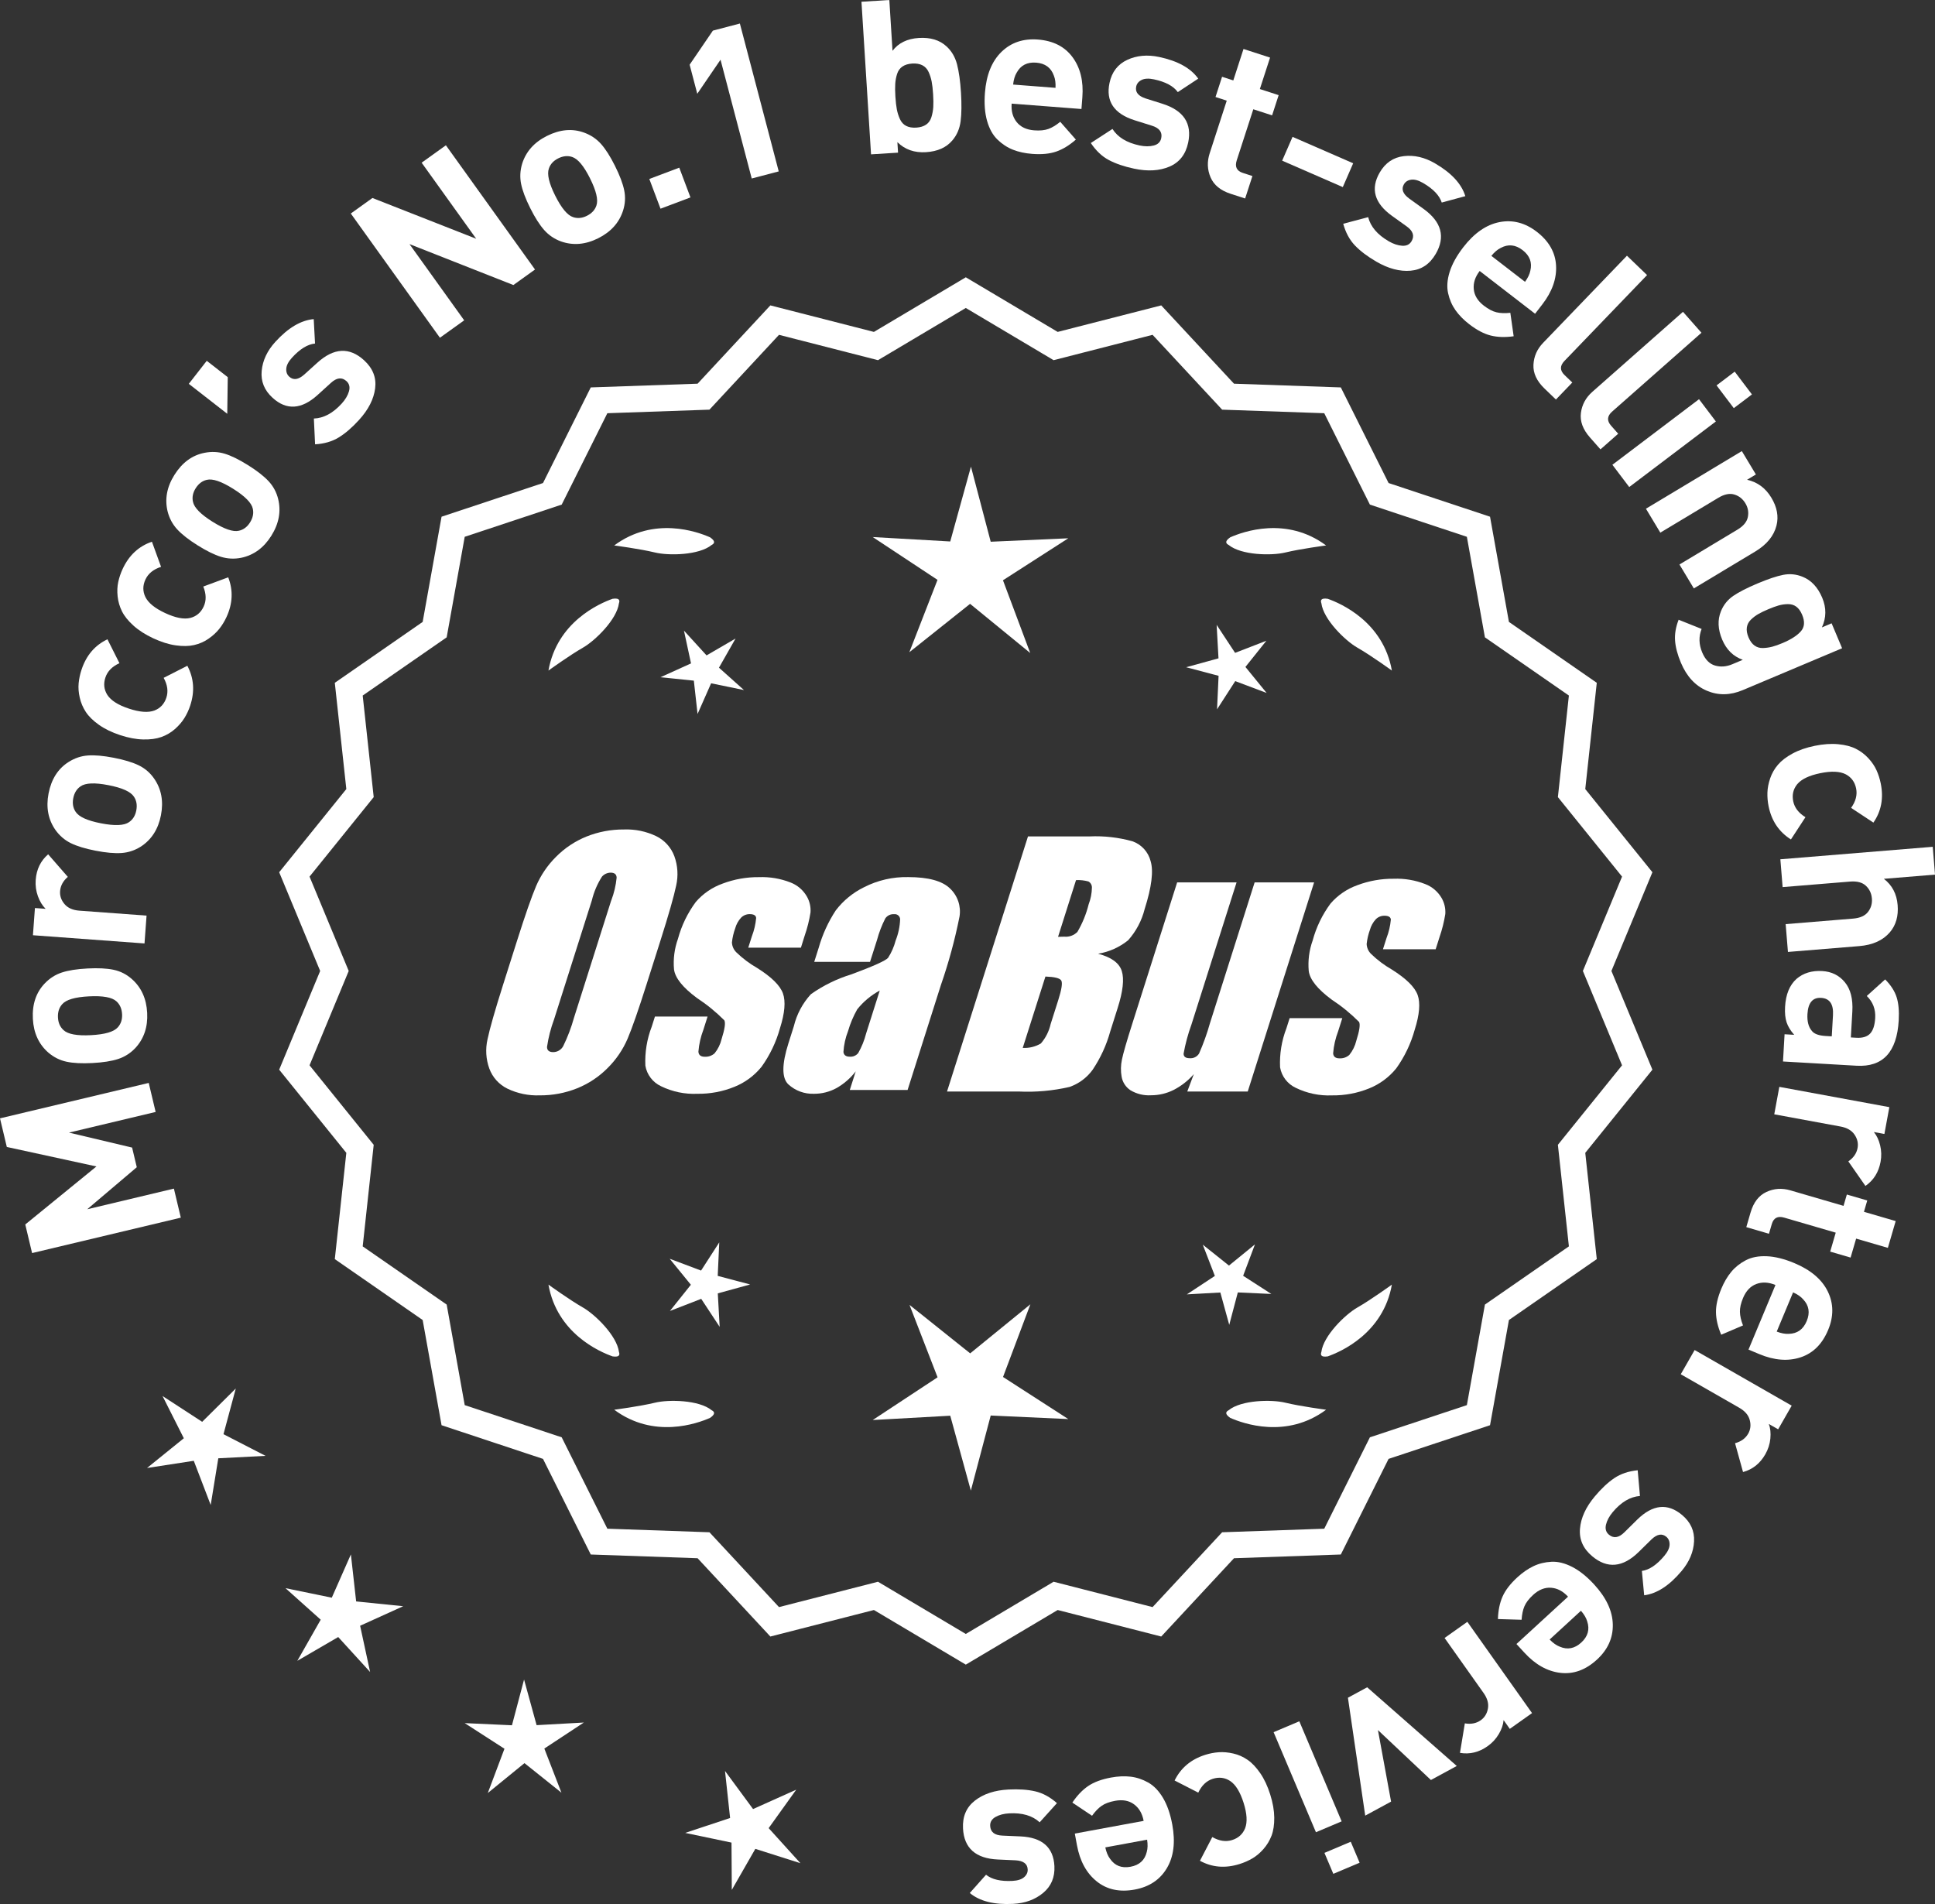 <?xml version="1.0" encoding="UTF-8"?>
<svg id="Layer_2" data-name="Layer 2" xmlns="http://www.w3.org/2000/svg" viewBox="0 0 306.381 301.485">
  <rect x="0" y="0" width="306.381" height="301.485" fill="#333333" stroke="none"/>
  <defs>
    <style>
      .cls-1 {
        fill: #fff;
      }
    </style>
  </defs>
  <g id="Layer_1-2" data-name="Layer 1">
    <g>
      <g>
        <polygon class="cls-1" points="37.332 219.857 32.012 225.13 25.734 221.045 29.106 227.733 23.28 232.442 30.683 231.302 33.361 238.297 34.565 230.905 42.046 230.519 35.386 227.09 37.332 219.857"/>
        <polygon class="cls-1" points="56.391 253.569 55.559 246.126 52.534 252.978 45.198 251.468 50.779 256.463 47.077 262.974 53.552 259.209 58.601 264.743 57.02 257.421 63.843 254.329 56.391 253.569"/>
        <polygon class="cls-1" points="84.964 273.161 82.978 265.938 81.062 273.18 73.58 272.837 79.874 276.897 77.236 283.907 83.042 279.175 88.894 283.851 86.188 276.866 92.443 272.745 84.964 273.161"/>
        <polygon class="cls-1" points="121.706 289.466 126.071 283.378 119.237 286.445 114.795 280.413 115.601 287.861 108.491 290.221 115.823 291.757 115.871 299.247 119.596 292.749 126.735 295.018 121.706 289.466"/>
      </g>
      <g>
        <path class="cls-1" d="M152.921,262.949l-14.465-8.599-16.302,4.175-11.457-12.326-16.818-.586-7.52-15.055-15.972-5.301-2.974-16.563-13.831-9.586,1.813-16.73-10.57-13.094,6.453-15.542-6.453-15.542,10.57-13.094-1.813-16.73,13.831-9.586,2.974-16.563,15.972-5.301,7.52-15.055,16.818-.586,11.457-12.326,16.302,4.175,14.465-8.599,14.465,8.599,16.302-4.175,11.457,12.326,16.818.586,7.52,15.055,15.972,5.301,2.974,16.563,13.831,9.586-1.813,16.73,10.57,13.094-6.453,15.542,6.453,15.542-10.57,13.094,1.813,16.73-13.831,9.586-2.974,16.563-15.972,5.301-7.52,15.055-16.818.586-11.457,12.326-16.302-4.175-14.465,8.599ZM138.933,251.031l13.988,8.315,13.988-8.315,15.764,4.038,11.079-11.92,16.263-.567,7.272-14.558,15.445-5.126,2.876-16.017,13.375-9.27-1.753-16.179,10.222-12.662-6.24-15.029,6.24-15.029-10.222-12.662,1.753-16.178-13.375-9.27-2.876-16.017-15.445-5.126-7.272-14.558-16.263-.567-11.079-11.92-15.764,4.038-13.988-8.316-13.988,8.316-15.764-4.038-11.079,11.92-16.263.567-7.272,14.558-15.445,5.126-2.876,16.017-13.375,9.27,1.753,16.178-10.222,12.662,6.24,15.029-6.24,15.029,10.222,12.662-1.753,16.179,13.375,9.27,2.876,16.017,15.445,5.126,7.272,14.558,16.263.567,11.079,11.92,15.764-4.038Z"/>
        <path class="cls-1" d="M152.921,263.576l-14.549-8.648-16.396,4.199-11.522-12.397-16.915-.59-7.562-15.141-16.063-5.331-2.991-16.659-13.911-9.641,1.824-16.826-10.632-13.169,6.49-15.631-6.49-15.632,10.632-13.169-1.824-16.826,13.911-9.641,2.991-16.659,16.063-5.331,7.562-15.141,16.915-.59,11.522-12.397,16.396,4.199,14.549-8.648,14.548,8.648,16.396-4.199,11.522,12.397,16.914.59,7.563,15.141,16.063,5.331,2.991,16.659,13.91,9.641-1.823,16.826,10.632,13.169-6.49,15.632,6.49,15.631-10.632,13.169,1.823,16.826-13.91,9.641-2.991,16.659-16.063,5.331-7.563,15.141-16.914.59-11.522,12.397-16.396-4.199-14.548,8.648ZM138.538,253.772l14.383,8.55,14.382-8.55,16.209,4.151,11.392-12.255,16.721-.583,7.478-14.968,15.88-5.271,2.956-16.468,13.752-9.531-1.802-16.635,10.509-13.019-6.416-15.453,6.416-15.453-10.509-13.019.023-.223,1.778-16.412-13.752-9.531-2.956-16.468-15.88-5.271-7.478-14.968-16.721-.583-11.392-12.255-16.209,4.151-14.382-8.55-14.383,8.55-16.208-4.151-11.392,12.255-16.722.583-7.477,14.968-15.88,5.271-2.956,16.468-13.753,9.531,1.803,16.635-10.509,13.019,6.416,15.453-6.416,15.453,10.509,13.019-.023.223-1.779,16.412,13.753,9.531,2.956,16.468,15.88,5.271,7.477,14.968,16.722.583,11.392,12.255,16.208-4.151ZM152.921,259.973l-14.071-8.365-15.858,4.062-11.144-11.99-16.36-.571-7.314-14.644-15.537-5.157-2.893-16.112-13.454-9.325,1.764-16.274-10.283-12.738,6.277-15.118-6.277-15.119,10.283-12.738-1.764-16.274,13.454-9.325,2.893-16.112,15.537-5.157,7.314-14.644,16.36-.571,11.144-11.99,15.858,4.062,14.071-8.365,14.071,8.365,15.857-4.062,11.145,11.99,16.36.571,7.314,14.644,15.536,5.157,2.894,16.112,13.454,9.325-1.764,16.274,10.283,12.738-6.277,15.119,6.277,15.118-10.283,12.738,1.764,16.274-13.454,9.325-2.894,16.112-15.536,5.157-7.314,14.644-16.36.571-11.145,11.99-15.857-4.062-14.071,8.365ZM139.016,250.453l13.905,8.266,13.905-8.266,15.67,4.014,11.014-11.849,16.167-.564,7.229-14.471,15.353-5.096,2.858-15.922,13.296-9.214-1.742-16.083,10.16-12.587-6.203-14.939,6.203-14.94-10.16-12.587,1.742-16.083-13.296-9.215-2.858-15.921-15.353-5.096-7.229-14.471-16.167-.564-11.014-11.849-15.67,4.014-13.905-8.266-13.905,8.266-15.671-4.014-11.013,11.849-16.167.564-7.229,14.471-15.354,5.096-2.857,15.921-13.296,9.215,1.742,16.083-10.16,12.587,6.203,14.94-6.203,14.939,10.16,12.587-1.742,16.083,13.296,9.214,2.857,15.922,15.354,5.096,7.229,14.471,16.167.564,11.013,11.849,15.671-4.014Z"/>
      </g>
      <g>
        <polygon class="cls-1" points="113.641 202.024 113.884 196.718 111.005 201.182 106.034 199.311 109.39 203.428 106.075 207.577 111.027 205.659 113.949 210.094 113.654 204.791 118.775 203.382 113.641 202.024"/>
        <polygon class="cls-1" points="163.147 206.523 153.615 214.291 144.008 206.616 148.451 218.082 138.183 224.846 150.46 224.164 153.721 236.02 156.866 224.133 169.149 224.696 158.816 218.031 163.147 206.523"/>
        <polygon class="cls-1" points="196.834 202.006 198.705 197.036 194.588 200.391 190.439 197.076 192.358 202.028 187.922 204.95 193.225 204.655 194.634 209.776 195.992 204.642 201.298 204.885 196.834 202.006"/>
      </g>
      <g>
        <path class="cls-1" d="M194.535,223.3c-.197.099-.32.215-.359.348-.001.002-.003.003-.005.005.001 0.0.002.001.003.001-.063.227.115.505.606.846,2.043.909,8.925,3.375,15.191-1.283,0,0-4.07-.534-6.459-1.115-2.166-.527-6.98-.443-8.977,1.198Z"/>
        <path class="cls-1" d="M209.199,214.566c0.0.002-0.0.004-0.0.007.001-0.0.002-.001.003-.001.11.208.43.288,1.022.199,2.109-.742,8.805-3.676,10.161-11.365,0,0-3.325,2.407-5.461,3.625-1.936,1.104-5.378,4.471-5.703,7.036-.075.207-.085.376-.022.5Z"/>
      </g>
      <g>
        <path class="cls-1" d="M112.688,223.3c.197.099.32.215.359.348.001.002.003.003.005.005-.001 0-.002.001-.003.001.063.227-.115.505-.606.846-2.043.909-8.925,3.375-15.191-1.283,0,0,4.07-.534,6.459-1.115,2.166-.527,6.98-.443,8.977,1.198Z"/>
        <path class="cls-1" d="M98.025,214.566c-0.0.002 0.0.004 0.0.007-.001-0-.002-.001-.003-.001-.11.208-.43.288-1.022.199-2.109-.742-8.805-3.676-10.161-11.365,0,0,3.325,2.407,5.461,3.625,1.936,1.104,5.378,4.471,5.703,7.036.075.207.085.376.022.5Z"/>
      </g>
      <g>
        <path class="cls-1" d="M112.688,86.284c.197-.099.32-.215.359-.348.001-.002.003-.003.005-.005-.001-0-.002-.001-.003-.001.063-.227-.115-.505-.606-.846-2.043-.909-8.925-3.375-15.191,1.283,0,0,4.07.534,6.459,1.115,2.166.527,6.98.443,8.977-1.198Z"/>
        <path class="cls-1" d="M98.025,95.017c-0-.002 0-.004 0-.007-.001 0-.002.001-.003.001-.11-.208-.43-.288-1.022-.199-2.109.742-8.805,3.676-10.161,11.365,0,0,3.325-2.407,5.461-3.625,1.936-1.104,5.378-4.471,5.703-7.036.075-.207.085-.376.022-.5Z"/>
      </g>
      <g>
        <path class="cls-1" d="M194.535,86.284c-.197-.099-.32-.215-.359-.348-.001-.002-.003-.003-.005-.005.001-0.0.002-.001.003-.001-.063-.227.115-.505.606-.846,2.043-.909,8.925-3.375,15.191,1.283,0,0-4.07.534-6.459,1.115-2.166.527-6.98.443-8.977-1.198Z"/>
        <path class="cls-1" d="M209.199,95.017c0-.002-0-.004-0-.007.001 0.0.002.001.003.001.11-.208.43-.288,1.022-.199,2.109.742,8.805,3.676,10.161,11.365,0,0-3.325-2.407-5.461-3.625-1.936-1.104-5.378-4.471-5.703-7.036-.075-.207-.085-.376-.022-.5Z"/>
      </g>
      <g id="Group_4" data-name="Group 4">
        <g id="Group_1" data-name="Group 1">
          <path id="Path_1" data-name="Path 1" class="cls-1" d="M102.379,155.843c-1.287,4.058-2.289,6.932-3.006,8.623-.743,1.73-1.811,3.301-3.145,4.628-1.374,1.392-3.018,2.488-4.831,3.221-1.89.759-3.911,1.14-5.947,1.123-1.762.067-3.514-.296-5.104-1.059-1.333-.652-2.362-1.794-2.872-3.188-.534-1.48-.633-3.081-.285-4.615.343-1.661,1.174-4.572,2.493-8.734l2.193-6.911c1.287-4.058,2.289-6.932,3.006-8.623.743-1.73,1.811-3.301,3.145-4.628,1.374-1.392,3.018-2.488,4.831-3.221,1.89-.757,3.911-1.138,5.947-1.12,1.762-.067,3.514.296,5.104,1.059,1.332.654,2.36,1.796,2.872,3.189.534,1.48.633,3.082.285,4.616-.343,1.661-1.173,4.571-2.492,8.731l-2.194,6.909ZM96.788,142.569c.442-1.159.728-2.373.849-3.608-.025-.526-.342-.786-.951-.786-.528.006-1.028.236-1.375.634-.738,1.153-1.278,2.422-1.598,3.754l-5.99,18.863c-.521,1.405-.892,2.861-1.11,4.343,0,.552.337.824.98.824.663-.002,1.272-.367,1.586-.951.708-1.449,1.281-2.96,1.712-4.514l5.891-18.565.005.005Z"/>
          <path id="Path_2" data-name="Path 2" class="cls-1" d="M126.814,150.051h-8.337l.571-1.795c.36-.932.588-1.91.678-2.904-.032-.406-.374-.609-1.027-.609-.511-.005-1.002.199-1.36.563-.44.48-.76,1.059-.932,1.687-.261.721-.434,1.471-.516,2.234.027.588.273,1.145.692,1.559.987.957,2.09,1.787,3.283,2.47,2.283,1.433,3.65,2.78,4.102,4.039.45,1.262.298,3.1-.469,5.516-.606,2.188-1.593,4.253-2.916,6.099-1.134,1.403-2.607,2.494-4.28,3.17-1.866.76-3.866,1.137-5.881,1.11-1.989.089-3.969-.323-5.758-1.198-1.308-.611-2.234-1.824-2.479-3.246-.096-2.11.247-4.217,1.008-6.188l.507-1.598h8.334l-.665,2.097c-.426,1.113-.691,2.281-.786,3.469.038.533.375.799.995.799.573.035,1.136-.159,1.566-.539.535-.66.914-1.431,1.11-2.258.501-1.579.646-2.568.436-2.968-1.324-1.328-2.782-2.516-4.35-3.545-2.238-1.661-3.445-3.17-3.62-4.527-.144-1.635.068-3.281.622-4.825.569-2.111,1.53-4.096,2.831-5.852,1.142-1.318,2.605-2.319,4.247-2.904,1.841-.694,3.795-1.04,5.763-1.02,1.695-.065,3.385.22,4.965.837,1.093.416,2.01,1.195,2.597,2.206.446.77.652,1.655.589,2.543-.197,1.246-.505,2.473-.919,3.665l-.603,1.927v-.013Z"/>
          <path id="Path_3" data-name="Path 3" class="cls-1" d="M137.753,152.303h-8.832l.704-2.219c.594-2.102,1.506-4.101,2.703-5.929,1.19-1.558,2.727-2.818,4.489-3.678,2.159-1.102,4.557-1.651,6.981-1.598,3.183,0,5.391.602,6.626,1.807,1.207,1.138,1.77,2.801,1.503,4.439-.732,3.678-1.717,7.301-2.948,10.842l-5.275,16.619h-9.151l.939-2.948c-.833,1.085-1.877,1.991-3.069,2.663-1.084.587-2.299.892-3.532.888-1.495.057-2.952-.476-4.058-1.483-1.059-.989-1.059-3.155,0-6.499l.863-2.723c.457-1.89,1.387-3.633,2.701-5.066,1.961-1.384,4.13-2.445,6.425-3.145,3.5-1.3,5.432-2.171,5.795-2.614.543-.846.947-1.772,1.198-2.745.429-1.076.669-2.218.71-3.376-.029-.466-.43-.82-.895-.792-.018.001-.037.003-.055.005-.549-.041-1.079.21-1.395.66-.559,1.094-1.001,2.244-1.319,3.43l-1.105,3.462ZM139.297,156.842c-1.375.739-2.587,1.749-3.563,2.968-.617,1.087-1.105,2.242-1.452,3.442-.417,1.06-.665,2.179-.735,3.316.057.494.387.748,1.008.748.515.039,1.016-.18,1.337-.584.548-.968.966-2.005,1.243-3.082l2.162-6.809Z"/>
        </g>
        <g id="Group_3" data-name="Group 3">
          <path id="Path_7" data-name="Path 7" class="cls-1" d="M162.76,132.437h9.778c2.286-.102,4.574.159,6.778.773,1.417.502,2.491,1.676,2.866,3.132.482,1.573.169,4.102-.939,7.589-.458,1.832-1.352,3.527-2.606,4.939-1.376,1.117-3.019,1.855-4.768,2.143,2.092.552,3.341,1.458,3.747,2.732s.191,3.227-.647,5.852l-1.186,3.747c-.599,2.16-1.543,4.209-2.797,6.068-.911,1.247-2.181,2.187-3.64,2.694-2.64.61-5.352.853-8.059.723h-11.338l12.82-40.394h-.012ZM165.531,154.62l-3.594,11.305c1.003.055,2-.187,2.866-.697.763-.878,1.295-1.933,1.548-3.069l1.198-3.766c.552-1.731.712-2.779.481-3.145-.229-.368-1.059-.571-2.505-.622l.005-.007ZM170.375,139.352l-2.847,8.985c.425-.019.755-.025.989-.025.773.074,1.538-.207,2.08-.762.796-1.36,1.394-2.827,1.775-4.356.325-.849.501-1.747.519-2.656.007-.396-.201-.766-.545-.964-.638-.177-1.299-.25-1.96-.218l-.012-.003Z"/>
          <path id="Path_8" data-name="Path 8" class="cls-1" d="M208.069,139.722l-10.506,33.107h-9.574l1.034-2.752c-.9,1.034-1.989,1.886-3.208,2.511-1.107.552-2.327.839-3.563.837-1.145.071-2.284-.208-3.267-.799-.732-.487-1.233-1.252-1.389-2.118-.163-.914-.146-1.851.051-2.759.197-.957.742-2.86,1.649-5.7l7.089-22.332h9.409l-7.152,22.528c-.542,1.492-.956,3.028-1.236,4.59,0,.481.317.723.97.723.596.053,1.171-.237,1.483-.748.687-1.562,1.264-3.17,1.725-4.812l7.07-22.28h9.409l.005.004Z"/>
          <path id="Path_9" data-name="Path 9" class="cls-1" d="M227.311,150.304h-8.338l.571-1.795c.36-.932.588-1.91.678-2.904-.032-.406-.374-.609-1.027-.609-.511-.004-1.001.199-1.359.563-.44.48-.76,1.059-.932,1.687-.26.721-.432,1.47-.514,2.231.027.588.273,1.145.692,1.559.986.958,2.089,1.788,3.281,2.472,2.283,1.433,3.65,2.78,4.102,4.039.45,1.262.298,3.1-.469,5.516-.606,2.188-1.593,4.253-2.916,6.099-1.134,1.403-2.607,2.494-4.28,3.17-1.866.76-3.866,1.137-5.881,1.11-1.989.089-3.969-.323-5.758-1.198-1.308-.611-2.234-1.824-2.479-3.246-.096-2.11.247-4.217,1.008-6.188l.507-1.598h8.338l-.665,2.099c-.426,1.113-.691,2.281-.786,3.469.038.533.375.799.995.799.573.035,1.136-.159,1.566-.539.535-.66.914-1.431,1.11-2.258.501-1.579.646-2.568.436-2.968-1.324-1.328-2.782-2.516-4.35-3.545-2.238-1.661-3.445-3.17-3.62-4.527-.144-1.635.068-3.281.622-4.825.569-2.111,1.53-4.096,2.831-5.852,1.142-1.318,2.605-2.319,4.247-2.904,1.841-.694,3.795-1.04,5.763-1.02,1.695-.065,3.385.22,4.965.837,1.096.414,2.016,1.194,2.606,2.206.446.77.652,1.655.589,2.543-.197,1.246-.505,2.473-.919,3.665l-.609,1.921-.007-.009Z"/>
        </g>
      </g>
      <g>
        <path class="cls-1" d="M23.549,171.468l1.094,4.598-13.725,3.27,10,2.371.74,3.109-7.85,6.659,13.727-3.27,1.094,4.598-23.549,5.609-1.078-4.531,11.268-9.185-14.191-3.086-1.078-4.531,23.549-5.609Z"/>
        <path class="cls-1" d="M13.846,153.348c1.695-.089,3.08-.019,4.148.209,1.066.228,2.016.706,2.848,1.434,1.523,1.328,2.344,3.124,2.461,5.387.117,2.241-.512,4.101-1.887,5.581-.775.812-1.682,1.387-2.719,1.725-1.039.338-2.395.55-4.07.638-1.674.087-3.039.017-4.096-.211s-2.012-.707-2.867-1.434c-1.521-1.328-2.342-3.112-2.459-5.353-.121-2.309.508-4.18,1.885-5.614.775-.812,1.678-1.387,2.703-1.724,1.025-.337,2.377-.55,4.053-.637ZM14.076,157.762c-2.195.114-3.604.528-4.225,1.242-.494.548-.719,1.252-.674,2.112.045.837.34,1.503.889,1.997.691.645,2.135.91,4.33.795,2.219-.116,3.639-.531,4.26-1.244.494-.548.719-1.24.674-2.078-.045-.86-.342-1.536-.889-2.03-.691-.645-2.146-.909-4.365-.793Z"/>
        <path class="cls-1" d="M7.625,135.273l3.113,3.57c-.752.649-1.16,1.403-1.225,2.262-.055.746.18,1.428.703,2.046.523.618,1.305.965,2.344,1.042l10.646.784-.324,4.408-17.666-1.3.316-4.307,1.695.125c-.508-.492-.916-1.153-1.219-1.982-.301-.829-.42-1.695-.354-2.6.123-1.673.781-3.022,1.969-4.049Z"/>
        <path class="cls-1" d="M18.002,119.982c1.668.324,2.994.726,3.975,1.205.98.479,1.787,1.173,2.418,2.08,1.158,1.656,1.52,3.597,1.088,5.821-.428,2.203-1.488,3.856-3.18,4.959-.947.601-1.965.94-3.055,1.017-1.088.078-2.455-.043-4.104-.363-1.645-.319-2.953-.718-3.924-1.194-.969-.477-1.781-1.171-2.436-2.084-1.156-1.655-1.52-3.585-1.094-5.788.441-2.27,1.504-3.934,3.186-4.992.949-.601,1.963-.941,3.039-1.021,1.078-.08,2.439.04,4.086.36ZM17.16,124.321c-2.158-.419-3.625-.357-4.4.185-.609.413-.998,1.042-1.162,1.887-.16.824-.033,1.541.379,2.152.516.793,1.854,1.399,4.01,1.818,2.182.423,3.66.364,4.434-.179.611-.412.998-1.03,1.158-1.854.164-.845.039-1.573-.373-2.185-.516-.793-1.863-1.401-4.045-1.824Z"/>
        <path class="cls-1" d="M29.664,105.418c1.045,1.97,1.193,4.073.451,6.311-.234.71-.543,1.372-.928,1.985-.381.614-.885,1.193-1.506,1.739-.623.546-1.334.961-2.133,1.246-.797.285-1.76.414-2.885.386-1.127-.026-2.344-.257-3.658-.692-1.312-.435-2.428-.978-3.346-1.629-.918-.65-1.607-1.327-2.068-2.029-.461-.701-.781-1.459-.965-2.272-.186-.813-.242-1.579-.172-2.295.07-.716.225-1.43.459-2.141.75-2.259,2.115-3.859,4.1-4.802l1.898,3.782c-1.154.526-1.895,1.283-2.223,2.272-.326.99-.225,1.908.307,2.752.568.881,1.701,1.603,3.402,2.166,1.721.571,3.07.673,4.053.305.932-.359,1.561-1.035,1.889-2.024.328-.989.188-2.039-.426-3.149l3.75-1.909Z"/>
        <path class="cls-1" d="M36.135,91.411c.807,2.078.711,4.184-.285,6.32-.316.678-.699,1.3-1.15,1.864-.453.565-1.018,1.083-1.701,1.552-.682.47-1.434.8-2.262.989-.826.19-1.797.207-2.912.049-1.113-.157-2.297-.528-3.551-1.113s-2.297-1.253-3.135-2.006c-.836-.752-1.441-1.504-1.818-2.255-.375-.75-.605-1.54-.695-2.369-.088-.829-.057-1.596.098-2.3.154-.704.387-1.395.703-2.073,1.006-2.156,2.551-3.587,4.631-4.293l1.445,3.977c-1.205.388-2.029,1.054-2.471,1.999s-.445,1.868-.016,2.769c.461.941,1.504,1.79,3.127,2.546,1.645.767,2.975,1.025,3.99.774.967-.249,1.672-.846,2.111-1.792.441-.944.422-2.003-.057-3.177l3.947-1.461Z"/>
        <path class="cls-1" d="M39.26,73.646c1.441.903,2.531,1.755,3.275,2.554.74.8,1.244,1.738,1.508,2.812.482,1.961.121,3.902-1.084,5.823-1.191,1.901-2.773,3.062-4.75,3.482-1.1.22-2.174.169-3.217-.15s-2.275-.925-3.697-1.816c-1.42-.891-2.498-1.733-3.23-2.527-.732-.793-1.24-1.734-1.521-2.82-.482-1.961-.129-3.893,1.064-5.794,1.227-1.959,2.816-3.129,4.768-3.511,1.102-.219,2.17-.172,3.203.142,1.033.314,2.262.916,3.682,1.807ZM36.912,77.391c-1.863-1.168-3.254-1.638-4.17-1.412-.721.165-1.307.612-1.766,1.342-.445.71-.584,1.425-.42,2.144.195.925,1.223,1.972,3.086,3.14,1.883,1.18,3.283,1.656,4.201,1.429.719-.165,1.301-.602,1.746-1.313.459-.729.604-1.453.439-2.173-.195-.925-1.234-1.978-3.117-3.157Z"/>
        <path class="cls-1" d="M36.062,59.721l-.078,5.8-6.09-4.743,2.842-3.648,3.326,2.591Z"/>
        <path class="cls-1" d="M57.637,57.038c1.391,1.266,1.979,2.75,1.762,4.454s-1.064,3.368-2.545,4.994c-1.098,1.208-2.168,2.133-3.215,2.775-1.045.643-2.293,1.007-3.75,1.092l-.193-4.083c1.555-.057,3.025-.849,4.414-2.375.578-.637.961-1.285,1.148-1.944.184-.658.051-1.193-.402-1.605-.721-.655-1.543-.561-2.465.285l-2.123,1.929c-2.541,2.286-4.908,2.43-7.104.432-1.309-1.189-1.885-2.61-1.73-4.263.154-1.652.873-3.182,2.154-4.59,2.027-2.229,4.057-3.433,6.086-3.609l.209,3.865c-1.184.12-2.4.868-3.65,2.242-.564.621-.865,1.197-.904,1.728-.041.532.117.958.469,1.278.654.595,1.443.485,2.367-.329l2.078-1.879c2.615-2.37,5.08-2.502,7.395-.397Z"/>
        <path class="cls-1" d="M84.713,42.674l-3.426,2.458-16.451-6.483,8.662,12.073-3.842,2.755-14.111-19.669,3.426-2.458,16.432,6.456-8.641-12.045,3.84-2.755,14.111,19.669Z"/>
        <path class="cls-1" d="M97.365,26.247c.762,1.52,1.25,2.815,1.469,3.884s.16,2.131-.172,3.186c-.609,1.927-1.924,3.397-3.951,4.412-2.008,1.004-3.963,1.173-5.871.504-1.053-.384-1.943-.984-2.668-1.8-.727-.816-1.463-1.974-2.215-3.474-.75-1.5-1.232-2.779-1.447-3.838-.213-1.059-.156-2.126.166-3.201.607-1.926,1.914-3.392,3.922-4.396,2.068-1.035,4.033-1.208,5.898-.52,1.055.385,1.941.98,2.662,1.785.721.806,1.455,1.958,2.207,3.458ZM93.414,28.225c-.986-1.965-1.93-3.09-2.832-3.374-.699-.232-1.434-.156-2.203.229-.75.376-1.242.914-1.475,1.613-.312.893.021,2.322,1.006,4.288.994,1.986,1.941,3.121,2.844,3.404.701.233,1.426.162,2.176-.214.77-.386,1.271-.928,1.504-1.628.314-.892-.025-2.331-1.02-4.318Z"/>
        <path class="cls-1" d="M109.326,31.259l-4.742,1.786-1.773-4.709,4.742-1.786,1.773,4.709Z"/>
        <path class="cls-1" d="M123.301,27.139l-4.275,1.124-4.941-18.81-3.68,5.396-1.211-4.604,3.68-5.396,4.275-1.124,6.152,23.413Z"/>
        <path class="cls-1" d="M152.158,14.652c.113,1.833.096,3.345-.057,4.535-.152,1.19-.588,2.206-1.309,3.046-.951,1.127-2.342,1.748-4.176,1.863-1.83.115-3.34-.415-4.527-1.589l.105,1.663-4.277.268-1.516-24.161,4.412-.276.504,8.042c.943-1.24,2.332-1.917,4.166-2.032,1.832-.115,3.289.327,4.375,1.326.818.744,1.377,1.697,1.678,2.858.299,1.163.508,2.648.621,4.458ZM147.771,16.955c.033-.536.025-1.211-.025-2.025s-.127-1.485-.229-2.013c-.102-.527-.264-1.034-.486-1.52-.223-.485-.553-.839-.986-1.062-.436-.222-.969-.314-1.602-.274-.633.04-1.152.197-1.555.472-.404.276-.686.668-.846,1.177-.162.51-.26,1.033-.293,1.568-.035.536-.027,1.211.023,2.025.053.814.129,1.486.229,2.013.102.527.264,1.04.488,1.537.225.497.555.857.988,1.08s.967.313,1.6.274c.635-.04,1.152-.197,1.557-.472.402-.275.684-.673.844-1.194s.258-1.049.293-1.585Z"/>
        <path class="cls-1" d="M171.232,17.26l-11.051-.852c-.09,1.175.176,2.151.799,2.926.623.776,1.543,1.21,2.764,1.305.902.069,1.654-.003,2.25-.219.596-.215,1.221-.593,1.879-1.134l2.475,2.817c-1.023.899-2.055,1.53-3.096,1.893-1.039.363-2.316.486-3.83.37-1.131-.087-2.143-.307-3.035-.66-.895-.353-1.711-.888-2.451-1.604s-1.289-1.703-1.646-2.958c-.359-1.255-.471-2.742-.338-4.459.217-2.825,1.088-4.98,2.611-6.465s3.449-2.138,5.777-1.958c2.418.187,4.244,1.118,5.48,2.792,1.234,1.676,1.754,3.79,1.557,6.344l-.145,1.864ZM167.127,13.908c.037-.77-.051-1.413-.262-1.93-.447-1.262-1.383-1.948-2.807-2.058s-2.453.425-3.09,1.603c-.287.479-.473,1.101-.553,1.867l6.711.518Z"/>
        <path class="cls-1" d="M188.123,22.613c-.391,1.841-1.377,3.097-2.955,3.77-1.58.672-3.443.781-5.594.324-1.6-.338-2.938-.796-4.02-1.374-1.084-.578-2.027-1.474-2.838-2.688l3.428-2.227c.834,1.312,2.26,2.183,4.279,2.611.842.179,1.594.182,2.256.01s1.057-.558,1.184-1.157c.203-.953-.295-1.615-1.49-1.985l-2.736-.858c-3.258-1.039-4.576-3.01-3.959-5.915.367-1.73,1.303-2.944,2.805-3.645,1.506-.7,3.189-.853,5.051-.458,2.949.625,5.012,1.771,6.189,3.433l-3.232,2.13c-.701-.96-1.959-1.633-3.777-2.019-.82-.174-1.471-.144-1.949.091s-.768.584-.865,1.05c-.184.865.309,1.491,1.479,1.878l2.672.845c3.365,1.062,4.723,3.123,4.074,6.183Z"/>
        <path class="cls-1" d="M197.15,31.429l-2.295-.745c-1.598-.518-2.656-1.385-3.178-2.603s-.57-2.484-.143-3.8l2.705-8.344-1.779-.577,1.039-3.202,1.779.577,1.615-4.98,4.205,1.364-1.617,4.981,2.977.965-1.039,3.202-2.975-.965-2.623,8.085c-.33,1.014-.008,1.677.963,1.992l1.52.493-1.154,3.557Z"/>
        <path class="cls-1" d="M212.613,29.624l-9.6-4.184,1.645-3.771,9.6,4.184-1.645,3.771Z"/>
        <path class="cls-1" d="M227.326,40.207c-.947,1.627-2.275,2.513-3.986,2.659-1.711.146-3.516-.334-5.416-1.438-1.412-.82-2.541-1.674-3.389-2.56s-1.467-2.033-1.855-3.438l3.951-1.046c.383,1.507,1.465,2.778,3.248,3.815.744.433,1.459.671,2.143.714.682.043,1.178-.2,1.484-.729.49-.842.225-1.626-.797-2.351l-2.332-1.67c-2.768-2.003-3.406-4.288-1.914-6.855.889-1.529,2.156-2.39,3.805-2.586,1.646-.195,3.295.185,4.939,1.142,2.607,1.515,4.209,3.247,4.807,5.194l-3.734,1.014c-.365-1.13-1.352-2.163-2.957-3.097-.727-.422-1.354-.596-1.881-.522s-.91.316-1.15.728c-.443.764-.172,1.513.818,2.245l2.273,1.637c2.865,2.06,3.514,4.441,1.943,7.146Z"/>
        <path class="cls-1" d="M243.062,49.68l-8.773-6.772c-.721.933-1.033,1.895-.938,2.884.094.99.625,1.858,1.596,2.606.717.553,1.385.904,2.002,1.051.617.147,1.348.174,2.191.081l.527,3.714c-1.35.19-2.559.151-3.627-.115s-2.203-.864-3.406-1.791c-.896-.693-1.621-1.431-2.176-2.216-.553-.785-.945-1.68-1.17-2.686-.227-1.005-.145-2.131.242-3.376.389-1.246,1.111-2.551,2.162-3.915,1.732-2.243,3.641-3.568,5.73-3.975,2.088-.406,4.057.104,5.906,1.53,1.92,1.481,2.938,3.262,3.051,5.339.115,2.079-.611,4.131-2.176,6.159l-1.143,1.48ZM241.467,44.625c.451-.624.732-1.209.84-1.757.316-1.301-.09-2.388-1.221-3.26-1.131-.873-2.285-.991-3.463-.354-.502.243-.998.662-1.486,1.258l5.33,4.113Z"/>
        <path class="cls-1" d="M246.357,63.261l-1.812-1.744c-1.225-1.179-1.807-2.43-1.744-3.754s.572-2.484,1.533-3.48l13.271-13.793,3.186,3.065-13.084,13.597c-.74.768-.732,1.513.018,2.236l1.227,1.179-2.594,2.695Z"/>
        <path class="cls-1" d="M253.414,71.153l-1.666-1.886c-1.125-1.274-1.602-2.569-1.432-3.883.17-1.314.773-2.429,1.811-3.344l14.35-12.667,2.926,3.313-14.146,12.487c-.799.706-.854,1.448-.164,2.23l1.127,1.274-2.805,2.475Z"/>
        <path class="cls-1" d="M257.967,77.117l-2.668-3.524,13.717-10.383,2.668,3.524-13.717,10.383ZM274.523,64.627l-2.729-3.605,2.873-2.175,2.729,3.605-2.873,2.175Z"/>
        <path class="cls-1" d="M268.195,93.17l-2.277-3.789,9.182-5.516c.951-.572,1.502-1.24,1.65-2.004.15-.764.021-1.486-.389-2.166-.42-.699-1.002-1.163-1.746-1.39-.746-.227-1.594-.054-2.545.518l-9.18,5.516-2.277-3.788,15.184-9.123,2.225,3.701-1.4.84c1.646.361,2.93,1.308,3.852,2.843.898,1.496,1.17,2.959.812,4.391-.412,1.648-1.539,3.027-3.385,4.136l-9.705,5.831Z"/>
        <path class="cls-1" d="M275.945,109.272c-1.984.836-3.883.868-5.695.095-1.814-.773-3.18-2.246-4.096-4.417-.547-1.295-.855-2.468-.93-3.52s.115-2.151.564-3.3l3.639,1.455c-.475,1.208-.443,2.45.094,3.724.475,1.128,1.154,1.819,2.037,2.075s1.793.185,2.734-.211l1.658-.7c-1.498-.524-2.588-1.59-3.266-3.198-.686-1.629-.752-3.127-.195-4.493.41-1.009,1.059-1.818,1.947-2.426.887-.608,2.166-1.264,3.838-1.968,1.672-.704,3.029-1.16,4.072-1.366,1.045-.207,2.072-.104,3.08.307,1.367.555,2.398,1.658,3.094,3.309.678,1.608.662,3.177-.047,4.705l1.537-.647,1.662,3.948-15.729,6.629ZM282.25,101.819c1.316-.555,2.275-1.168,2.877-1.84.604-.672.676-1.551.217-2.637-.246-.585-.557-1.014-.93-1.287s-.816-.406-1.33-.398c-.514.007-1,.077-1.461.21-.461.132-1.004.331-1.631.595s-1.148.514-1.566.752c-.416.237-.807.531-1.176.883-.367.352-.588.765-.66,1.237-.07.473.018,1.001.264,1.586.246.584.564,1.017.953,1.296.387.279.836.41,1.344.392.51-.018.996-.088,1.463-.21.465-.122,1.01-.315,1.637-.58Z"/>
        <path class="cls-1" d="M283.568,132.917c-1.887-1.188-3.064-2.938-3.535-5.247-.148-.733-.211-1.461-.186-2.183.025-.723.172-1.476.441-2.259.268-.783.678-1.498,1.229-2.142s1.32-1.236,2.309-1.772c.99-.538,2.162-.944,3.518-1.221,1.354-.277,2.592-.362,3.713-.255,1.119.106,2.055.349,2.803.729.748.379,1.404.875,1.969,1.489.566.613.996,1.248,1.293,1.905.295.656.518,1.352.668,2.084.475,2.332.09,4.4-1.162,6.206l-3.531-2.333c.738-1.03,1.004-2.056.795-3.077-.207-1.021-.754-1.767-1.635-2.234-.932-.481-2.273-.542-4.029-.184-1.777.363-2.998.947-3.668,1.755-.627.776-.836,1.675-.629,2.696.209,1.021.855,1.861,1.938,2.52l-2.299,3.523Z"/>
        <path class="cls-1" d="M283.096,150.731l-.361-4.405,10.674-.874c1.107-.091,1.896-.445,2.371-1.064.471-.618.676-1.323.609-2.114-.066-.813-.383-1.487-.949-2.02-.566-.534-1.404-.755-2.512-.664l-10.674.874-.359-4.405,24.127-1.976.359,4.405-8.098.664c1.311,1.006,2.039,2.392,2.182,4.153.143,1.739-.264,3.171-1.217,4.296-1.1,1.295-2.723,2.031-4.869,2.207l-11.283.924Z"/>
        <path class="cls-1" d="M282.314,168.076l.248-4.311,1.527.087c-.576-.646-.977-1.299-1.199-1.959s-.305-1.488-.248-2.483c.113-1.969.721-3.444,1.822-4.424,1.074-.915,2.426-1.325,4.055-1.231,1.492.086,2.689.677,3.592,1.774.902,1.096,1.297,2.64,1.182,4.631l-.236,4.107.881.051c.973.056,1.697-.164,2.168-.659s.74-1.319.807-2.474c.08-1.38-.363-2.541-1.332-3.482l2.91-2.625c.9.915,1.506,1.852,1.812,2.812.307.959.42,2.187.334,3.68-.289,5.024-2.518,7.416-6.682,7.176l-11.641-.671ZM289.084,164.039l.951.055.193-3.36c.1-1.743-.527-2.653-1.887-2.731-1.334-.077-2.053.778-2.156,2.566-.066,1.154.166,2.041.697,2.663.359.475,1.094.744,2.201.808Z"/>
        <path class="cls-1" d="M295.365,187.78l-2.707-3.887c.818-.564,1.307-1.269,1.463-2.116.137-.735-.023-1.439-.475-2.11-.453-.671-1.191-1.102-2.217-1.291l-10.5-1.936.803-4.347,17.42,3.212-.783,4.247-1.672-.308c.453.544.785,1.245.996,2.102.209.856.234,1.731.068,2.623-.305,1.649-1.104,2.919-2.396,3.811Z"/>
        <path class="cls-1" d="M276.502,194.306l.676-2.317c.469-1.61,1.303-2.695,2.506-3.253,1.201-.559,2.467-.644,3.793-.257l8.422,2.457.523-1.795,3.232.942-.523,1.795,5.025,1.466-1.238,4.243-5.025-1.466-.877,3.003-3.23-.943.877-3.003-8.162-2.38c-1.021-.298-1.676.042-1.961,1.021l-.449,1.534-3.588-1.048Z"/>
        <path class="cls-1" d="M276.852,213.695l4.268-10.229c-1.086-.454-2.096-.507-3.027-.159s-1.633,1.087-2.104,2.217c-.35.836-.516,1.572-.496,2.206.016.634.18,1.347.488,2.139l-3.451,1.471c-.533-1.254-.809-2.432-.828-3.533-.02-1.101.264-2.353.848-3.754.438-1.046.963-1.938,1.578-2.676.613-.738,1.379-1.347,2.289-1.825.914-.479,2.021-.692,3.324-.639,1.305.053,2.752.411,4.342,1.074,2.615,1.091,4.391,2.593,5.324,4.505.932,1.912.951,3.945.051,6.1-.934,2.238-2.391,3.682-4.367,4.331-1.977.648-4.148.479-6.512-.507l-1.727-.72ZM281.32,210.844c.721.275,1.357.395,1.914.356,1.34-.031,2.283-.705,2.834-2.022.551-1.318.365-2.464-.555-3.437-.365-.423-.898-.792-1.602-1.11l-2.592,6.213Z"/>
        <path class="cls-1" d="M275.986,233.082l-1.266-4.564c.959-.26,1.654-.764,2.082-1.511.373-.649.453-1.365.25-2.148-.203-.784-.758-1.435-1.662-1.953l-9.264-5.307,2.197-3.835,15.369,8.807-2.146,3.746-1.475-.845c.248.664.326,1.435.242,2.313-.086.878-.354,1.711-.805,2.498-.834,1.455-2.008,2.389-3.523,2.8Z"/>
        <path class="cls-1" d="M252.113,246.423c-1.443-1.208-2.09-2.667-1.943-4.377.145-1.71.924-3.409,2.336-5.094,1.047-1.252,2.08-2.22,3.098-2.906s2.252-1.101,3.703-1.245l.359,4.071c-1.549.121-2.986.973-4.311,2.554-.553.66-.91,1.323-1.068,1.989-.156.666-.002,1.195.469,1.588.746.625,1.562.497,2.451-.387l2.041-2.015c2.445-2.389,4.805-2.63,7.08-.724,1.357,1.135,1.99,2.53,1.904,4.188-.086,1.657-.74,3.215-1.963,4.675-1.936,2.311-3.914,3.597-5.934,3.856l-.365-3.854c1.176-.169,2.361-.966,3.553-2.391.539-.643.816-1.231.834-1.763.018-.533-.156-.952-.521-1.257-.68-.567-1.463-.425-2.354.426l-1.998,1.963c-2.514,2.476-4.973,2.709-7.371.702Z"/>
        <path class="cls-1" d="M240.111,260.314l8.166-7.496c-.797-.869-1.691-1.34-2.682-1.414-.992-.075-1.941.302-2.842,1.129-.668.613-1.125,1.211-1.375,1.794-.25.583-.4,1.298-.453,2.146l-3.75-.112c.043-1.362.287-2.547.73-3.554.443-1.008,1.227-2.025,2.344-3.052.836-.767,1.686-1.355,2.555-1.768.867-.412,1.816-.645,2.846-.697,1.029-.053,2.123.219,3.285.814,1.162.595,2.324,1.527,3.49,2.796,1.916,2.087,2.896,4.194,2.941,6.322.045,2.127-.791,3.98-2.51,5.56-1.787,1.64-3.715,2.34-5.781,2.099-2.068-.241-3.969-1.305-5.699-3.191l-1.266-1.377ZM245.365,259.601c.537.552,1.066.928,1.586,1.126,1.23.534,2.369.318,3.422-.648,1.053-.965,1.363-2.083.938-3.353-.154-.537-.482-1.096-.988-1.679l-4.957,4.553Z"/>
        <path class="cls-1" d="M231.166,277.55l.771-4.673c.98.167,1.822.001,2.523-.497.611-.433.986-1.047,1.133-1.844.145-.796-.086-1.62-.689-2.471l-6.174-8.71,3.605-2.556,10.244,14.452-3.523,2.497-.982-1.387c-.055.706-.307,1.439-.754,2.201-.447.76-1.039,1.404-1.779,1.928-1.367.97-2.828,1.322-4.375,1.059Z"/>
        <path class="cls-1" d="M216.164,287.486l-2.738-18.667,3.049-1.654,14.184,12.458-4.094,2.222-8.387-7.905,2.08,11.326-4.094,2.221Z"/>
        <path class="cls-1" d="M201.658,274.271l4.072-1.722,6.701,15.844-4.07,1.722-6.703-15.844ZM209.707,293.384l4.166-1.762,1.404,3.319-4.164,1.762-1.406-3.319Z"/>
        <path class="cls-1" d="M185.984,281.922c.986-2,2.602-3.353,4.85-4.062.713-.225,1.432-.363,2.152-.412s1.486.018,2.293.204c.807.185,1.559.518,2.258.999.699.48,1.367,1.185,2.004,2.112.639.927,1.164,2.051,1.58,3.37.416,1.318.629,2.541.641,3.667.01,1.125-.133,2.08-.432,2.864-.301.784-.725,1.488-1.277,2.114-.551.625-1.137,1.12-1.76,1.483-.621.362-1.289.657-2.004.882-2.27.716-4.367.546-6.293-.509l1.953-3.754c1.102.627,2.148.784,3.143.47s1.678-.934,2.053-1.86c.381-.976.301-2.318-.236-4.025-.547-1.729-1.256-2.884-2.129-3.464-.836-.544-1.754-.659-2.748-.345-.994.313-1.76,1.043-2.303,2.189l-3.744-1.92Z"/>
        <path class="cls-1" d="M170.18,290.328l10.9-2.01c-.213-1.159-.721-2.034-1.521-2.624-.799-.59-1.803-.774-3.006-.552-.891.164-1.6.427-2.119.788-.521.361-1.029.887-1.525,1.578l-3.115-2.087c.76-1.131,1.596-2.005,2.508-2.623s2.113-1.064,3.607-1.34c1.115-.206,2.15-.252,3.104-.14.953.111,1.881.419,2.779.922.898.502,1.684,1.314,2.352,2.436.668,1.122,1.156,2.529,1.469,4.224.516,2.786.227,5.093-.865,6.919-1.094,1.827-2.787,2.952-5.084,3.375-2.383.44-4.389.008-6.012-1.294-1.623-1.303-2.668-3.213-3.131-5.732l-.34-1.839ZM175.01,292.515c.16.753.41,1.354.746,1.799.756,1.105,1.836,1.528,3.24,1.269,1.406-.259,2.264-1.04,2.576-2.342.156-.536.174-1.185.057-1.946l-6.619,1.221Z"/>
        <path class="cls-1" d="M152.48,289.512c-.098-1.879.529-3.347,1.883-4.404,1.352-1.057,3.125-1.643,5.322-1.756,1.629-.084,3.041.013,4.236.291,1.195.278,2.34.9,3.432,1.865l-2.736,3.035c-1.145-1.053-2.746-1.526-4.807-1.419-.859.044-1.588.235-2.182.572-.596.337-.879.812-.848,1.422.051.973.703,1.484,1.953,1.533l2.865.125c3.414.164,5.197,1.729,5.352,4.694.09,1.766-.5,3.181-1.773,4.245-1.271,1.064-2.861,1.646-4.76,1.744-3.012.156-5.301-.418-6.865-1.722l2.574-2.891c.924.747,2.314,1.072,4.17.977.838-.043,1.457-.241,1.857-.59.402-.35.592-.763.566-1.238-.045-.883-.684-1.361-1.912-1.433l-2.797-.128c-3.527-.158-5.371-1.799-5.531-4.923Z"/>
      </g>
      <g>
        <polygon class="cls-1" points="197.197 105.604 200.512 101.455 195.56 103.374 192.638 98.938 192.933 104.241 187.812 105.65 192.946 107.008 192.703 112.314 195.582 107.85 200.552 109.721 197.197 105.604"/>
        <polygon class="cls-1" points="116.465 101.105 111.873 103.775 108.294 99.851 109.414 105.043 104.577 107.235 109.86 107.773 110.45 113.052 112.595 108.193 117.797 109.263 113.839 105.722 116.465 101.105"/>
        <polygon class="cls-1" points="156.865 85.777 153.737 73.885 150.459 85.736 138.183 85.036 148.442 91.815 143.982 103.274 153.6 95.613 163.12 103.396 158.806 91.881 169.149 85.232 156.865 85.777"/>
      </g>
    </g>
  </g>
</svg>